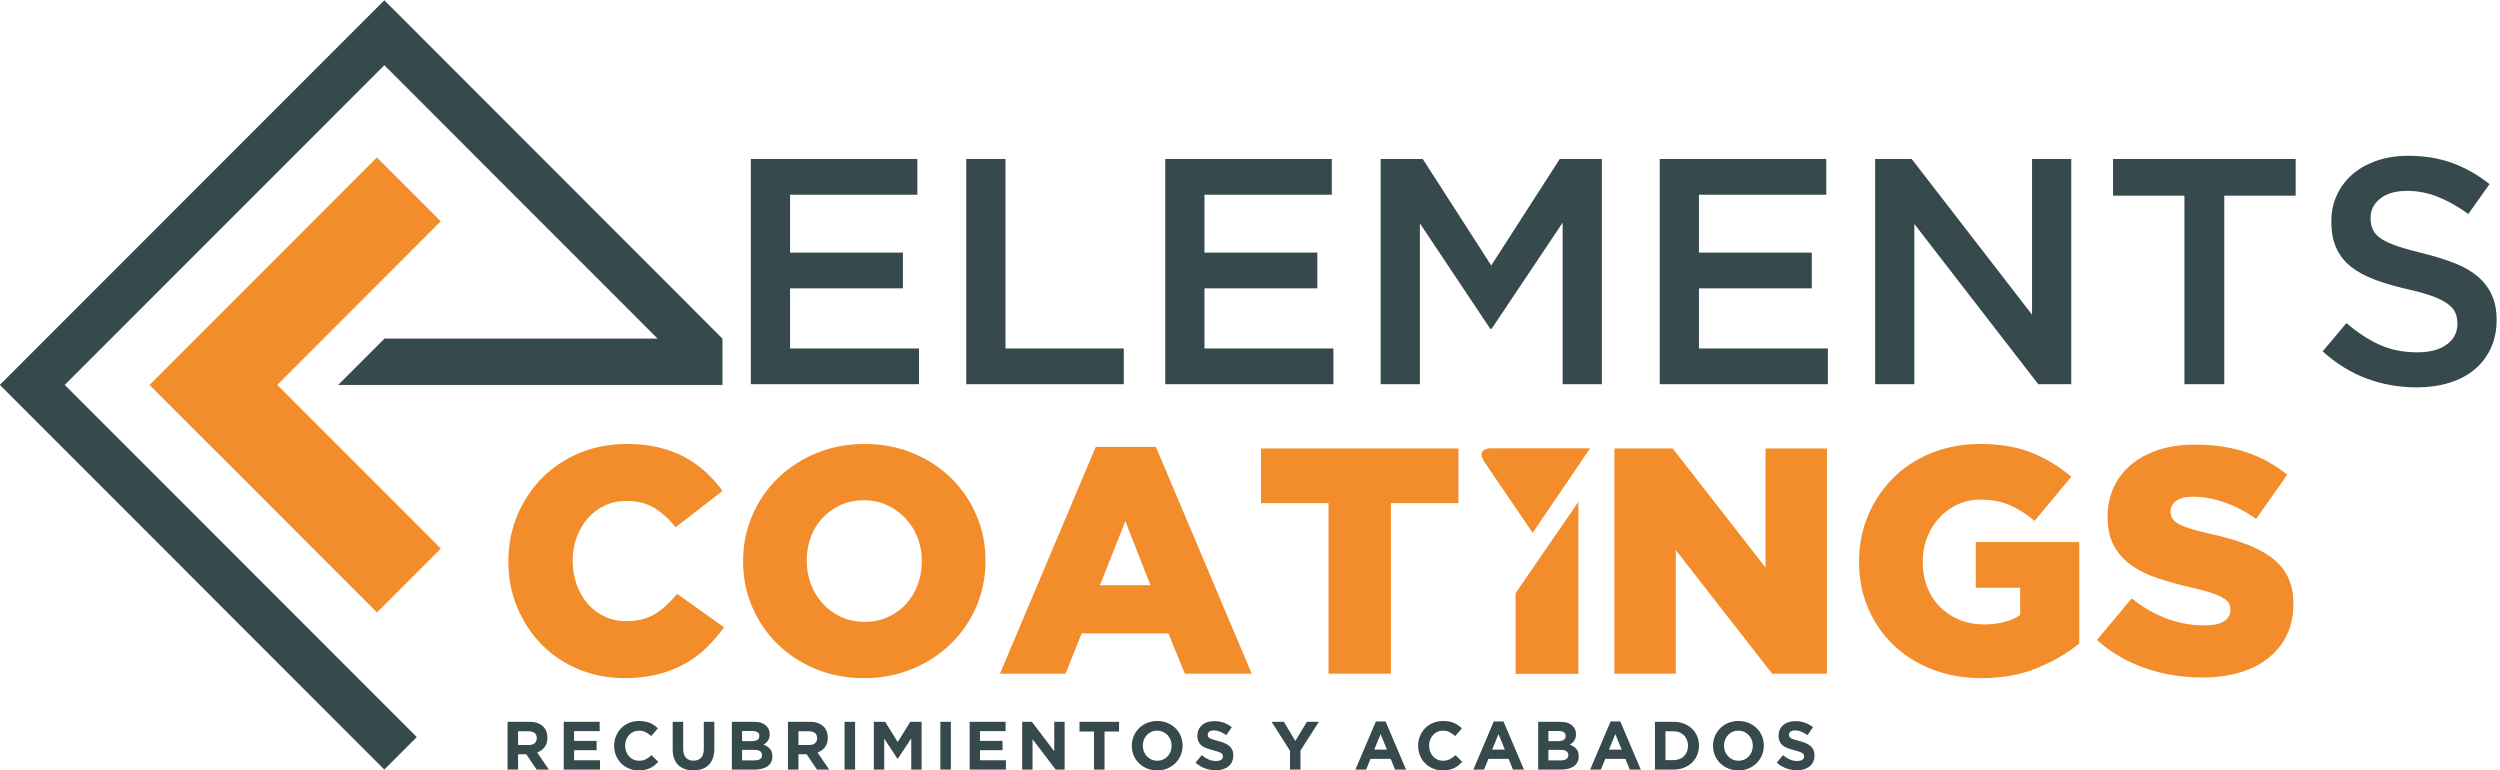 <?xml version="1.0" encoding="UTF-8" standalone="no"?>
<!DOCTYPE svg PUBLIC "-//W3C//DTD SVG 1.1//EN" "http://www.w3.org/Graphics/SVG/1.1/DTD/svg11.dtd">
<svg width="100%" height="100%" viewBox="0 0 250 77" version="1.1" xmlns="http://www.w3.org/2000/svg" xmlns:xlink="http://www.w3.org/1999/xlink" xml:space="preserve" xmlns:serif="http://www.serif.com/" style="fill-rule:evenodd;clip-rule:evenodd;stroke-linejoin:round;stroke-miterlimit:2;">
    <g transform="matrix(1,0,0,1,-595.177,-81.662)">
        <g transform="matrix(1,0,0,0.393,0,0)">
            <g transform="matrix(0.678,0,0,1.726,432.167,72.445)">
                <g transform="matrix(0.237,0,0,0.237,218.862,52.232)">
                    <path d="M365.332,451.707L263.532,349.907L365.3,248.14L325.572,208.412L184.053,349.93L223.781,389.658L223.804,389.635L325.604,491.435L365.332,451.707Z" style="fill:rgb(243,141,43);fill-rule:nonzero;"/>
                </g>
                <g transform="matrix(0.237,0,0,0.237,218.862,52.232)">
                    <path d="M540.611,321.121L330.165,110.64L90.901,349.903L330.165,589.166L350.364,568.967L131.299,349.903L330.165,151.038L500.248,321.12L330.258,321.12L301.429,349.94L540.61,349.94L540.611,321.121Z" style="fill:rgb(54,73,76);fill-rule:nonzero;"/>
                </g>
                <g transform="matrix(0.237,0,0,0.237,218.862,52.232)">
                    <path d="M558.264,209.394L661.907,209.394L661.907,231.603L582.675,231.603L582.675,267.618L652.904,267.618L652.904,289.828L582.675,289.828L582.675,327.243L662.908,327.243L662.908,349.453L558.264,349.453L558.264,209.394ZM692.32,209.394L716.731,209.394L716.731,327.243L790.362,327.243L790.362,349.453L692.32,349.453L692.32,209.394ZM816.17,209.394L919.813,209.394L919.813,231.603L840.58,231.603L840.58,267.618L910.81,267.618L910.81,289.828L840.58,289.828L840.58,327.243L920.814,327.243L920.814,349.453L816.17,349.453L816.17,209.394ZM950.226,209.394L976.437,209.394L1019.05,275.622L1061.67,209.394L1087.88,209.394L1087.88,349.453L1063.47,349.453L1063.47,249.01L1019.25,315.038L1018.45,315.038L974.636,249.41L974.636,349.453L950.226,349.453L950.226,209.394ZM1123.9,209.394L1227.54,209.394L1227.54,231.603L1148.31,231.603L1148.31,267.618L1218.54,267.618L1218.54,289.828L1148.31,289.828L1148.31,327.243L1228.54,327.243L1228.54,349.453L1123.9,349.453L1123.9,209.394ZM1257.95,209.394L1280.72,209.394L1355.6,306.235L1355.6,209.394L1380.01,209.394L1380.01,349.453L1359.44,349.453L1282.36,249.811L1282.36,349.453L1257.95,349.453L1257.95,209.394ZM1450.43,232.203L1406.02,232.203L1406.02,209.394L1519.66,209.394L1519.66,232.203L1475.24,232.203L1475.24,349.453L1450.43,349.453L1450.43,232.203ZM1594.89,351.453C1584.09,351.453 1573.75,349.618 1563.88,345.951C1554.01,342.284 1544.87,336.647 1536.47,329.044L1551.27,311.437C1558.08,317.308 1564.95,321.81 1571.88,324.942C1578.82,328.078 1586.69,329.644 1595.49,329.644C1603.1,329.644 1609.13,328.044 1613.6,324.842C1618.07,321.641 1620.3,317.374 1620.3,312.037L1620.3,311.637C1620.3,309.104 1619.87,306.869 1619,304.934C1618.13,303.002 1616.52,301.167 1614.19,299.432C1611.84,297.7 1608.63,296.099 1604.56,294.63C1600.48,293.163 1595.16,291.697 1588.61,290.228C1581.12,288.496 1574.47,286.526 1568.65,284.325C1562.83,282.124 1557.95,279.458 1554.01,276.322C1550.06,273.189 1547.05,269.353 1544.98,264.817C1542.91,260.284 1541.87,254.813 1541.87,248.41L1541.87,248.01C1541.87,242.007 1543.06,236.505 1545.44,231.503C1547.82,226.501 1551.1,222.233 1555.26,218.697C1559.43,215.165 1564.44,212.395 1570.3,210.394C1576.16,208.393 1582.55,207.393 1589.49,207.393C1599.76,207.393 1609,208.894 1617.2,211.895C1625.41,214.896 1633.11,219.267 1640.31,225L1627.11,243.608C1620.7,238.941 1614.37,235.373 1608.1,232.904C1601.83,230.437 1595.49,229.202 1589.09,229.202C1581.89,229.202 1576.29,230.803 1572.28,234.004C1568.28,237.205 1566.28,241.141 1566.28,245.809L1566.28,246.209C1566.28,248.879 1566.75,251.246 1567.68,253.312C1568.62,255.382 1570.32,257.248 1572.8,258.915C1575.27,260.584 1578.68,262.15 1583.03,263.617C1587.37,265.086 1592.89,266.618 1599.58,268.218C1606.93,270.088 1613.45,272.154 1619.14,274.421C1624.82,276.691 1629.53,279.458 1633.28,282.725C1637.02,285.995 1639.87,289.796 1641.8,294.129C1643.74,298.466 1644.71,303.502 1644.71,309.236L1644.71,309.636C1644.71,316.173 1643.49,322.041 1641.04,327.243C1638.59,332.445 1635.19,336.847 1630.82,340.449C1626.46,344.05 1621.21,346.786 1615.09,348.652C1608.96,350.519 1602.23,351.453 1594.89,351.453Z" style="fill:rgb(54,73,76);"/>
                </g>
                <g transform="matrix(0.237,0,0,0.237,218.862,52.232)">
                    <path d="M406.871,559.473L420.459,559.473C424.224,559.473 427.111,560.478 429.122,562.488C430.82,564.186 431.669,566.452 431.669,569.282L431.669,569.367C431.669,571.773 431.082,573.734 429.907,575.248C428.732,576.763 427.196,577.874 425.3,578.582L432.561,589.197L424.918,589.197L418.548,579.685L413.41,579.685L413.41,589.197L406.871,589.197L406.871,559.473ZM420.035,573.911C421.648,573.911 422.886,573.528 423.75,572.764C424.613,572 425.045,570.98 425.045,569.707L425.045,569.622C425.045,568.206 424.592,567.145 423.686,566.437C422.78,565.729 421.521,565.375 419.907,565.375L413.41,565.375L413.41,573.911L420.035,573.911ZM441.818,559.473L464.196,559.473L464.196,565.29L448.272,565.29L448.272,571.32L462.285,571.32L462.285,577.138L448.272,577.138L448.272,583.38L464.409,583.38L464.409,589.197L441.818,589.197L441.818,559.473ZM488.443,589.707C486.263,589.707 484.239,589.31 482.371,588.518C480.502,587.726 478.889,586.643 477.53,585.269C476.171,583.897 475.11,582.276 474.345,580.407C473.581,578.539 473.199,576.543 473.199,574.42L473.199,574.335C473.199,572.212 473.581,570.224 474.345,568.369C475.11,566.515 476.171,564.887 477.53,563.486C478.889,562.084 480.516,560.98 482.413,560.173C484.309,559.367 486.405,558.963 488.698,558.963C490.085,558.963 491.352,559.077 492.498,559.303C493.645,559.53 494.685,559.841 495.619,560.237C496.554,560.634 497.417,561.115 498.209,561.681C499.002,562.248 499.738,562.87 500.418,563.549L496.256,568.348C495.095,567.301 493.914,566.479 492.711,565.885C491.507,565.29 490.155,564.993 488.655,564.993C487.409,564.993 486.256,565.234 485.195,565.715C484.133,566.197 483.22,566.862 482.456,567.711C481.691,568.56 481.097,569.544 480.672,570.662C480.248,571.781 480.035,572.976 480.035,574.25L480.035,574.335C480.035,575.609 480.248,576.813 480.672,577.944C481.097,579.077 481.684,580.068 482.434,580.917C483.184,581.766 484.09,582.439 485.152,582.934C486.214,583.43 487.381,583.677 488.655,583.677C490.354,583.677 491.79,583.366 492.965,582.743C494.14,582.12 495.307,581.271 496.469,580.195L500.63,584.399C499.866,585.22 499.073,585.956 498.252,586.607C497.431,587.259 496.532,587.817 495.556,588.284C494.579,588.752 493.51,589.106 492.35,589.346C491.189,589.586 489.887,589.707 488.443,589.707ZM522.498,589.664C518.507,589.664 515.365,588.56 513.072,586.352C510.779,584.144 509.632,580.847 509.632,576.458L509.632,559.473L516.171,559.473L516.171,576.289C516.171,578.723 516.737,580.556 517.87,581.787C519.002,583.019 520.573,583.635 522.583,583.635C524.593,583.635 526.164,583.04 527.297,581.851C528.429,580.662 528.995,578.879 528.995,576.501L528.995,559.473L535.535,559.473L535.535,576.246C535.535,578.511 535.23,580.478 534.622,582.148C534.013,583.819 533.142,585.213 532.01,586.331C530.878,587.45 529.505,588.284 527.891,588.836C526.278,589.388 524.48,589.664 522.498,589.664ZM546.448,559.473L560.224,559.473C563.643,559.473 566.228,560.351 567.981,562.106C569.337,563.464 570.015,565.149 570.015,567.159L570.015,567.244C570.015,568.093 569.909,568.843 569.699,569.494C569.488,570.146 569.206,570.733 568.854,571.256C568.503,571.781 568.095,572.241 567.631,572.636C567.167,573.033 566.668,573.373 566.133,573.656C567.852,574.307 569.205,575.192 570.191,576.31C571.178,577.428 571.671,578.978 571.671,580.959L571.671,581.044C571.671,582.403 571.41,583.592 570.887,584.611C570.364,585.631 569.615,586.48 568.64,587.159C567.664,587.838 566.492,588.348 565.121,588.688C563.75,589.028 562.231,589.197 560.564,589.197L546.448,589.197L546.448,559.473ZM558.847,571.49C560.291,571.49 561.437,571.242 562.287,570.747C563.136,570.252 563.561,569.452 563.561,568.348L563.561,568.263C563.561,567.272 563.192,566.515 562.456,565.991C561.72,565.468 560.658,565.205 559.272,565.205L552.817,565.205L552.817,571.49L558.847,571.49ZM560.588,583.465C562.032,583.465 563.164,583.203 563.985,582.679C564.806,582.156 565.217,581.342 565.217,580.237L565.217,580.153C565.217,579.162 564.834,578.376 564.07,577.796C563.306,577.216 562.074,576.925 560.376,576.925L552.817,576.925L552.817,583.465L560.588,583.465ZM581.352,559.473L594.94,559.473C598.705,559.473 601.593,560.478 603.603,562.488C605.302,564.186 606.151,566.452 606.151,569.282L606.151,569.367C606.151,571.773 605.563,573.734 604.389,575.248C603.214,576.763 601.678,577.874 599.782,578.582L607.043,589.197L599.399,589.197L593.03,579.685L587.892,579.685L587.892,589.197L581.352,589.197L581.352,559.473ZM594.516,573.911C596.13,573.911 597.368,573.528 598.231,572.764C599.095,572 599.527,570.98 599.527,569.707L599.527,569.622C599.527,568.206 599.073,567.145 598.168,566.437C597.262,565.729 596.002,565.375 594.389,565.375L587.892,565.375L587.892,573.911L594.516,573.911ZM616.597,559.473L623.136,559.473L623.136,589.197L616.597,589.197L616.597,559.473ZM634.814,559.473L641.863,559.473L649.676,572.042L657.489,559.473L664.538,559.473L664.538,589.197L658.084,589.197L658.084,569.791L649.718,582.488L649.549,582.488L641.268,569.919L641.268,589.197L634.814,589.197L634.814,559.473ZM676.215,559.473L682.755,559.473L682.755,589.197L676.215,589.197L676.215,559.473ZM694.432,559.473L716.811,559.473L716.811,565.29L700.886,565.29L700.886,571.32L714.9,571.32L714.9,577.138L700.886,577.138L700.886,583.38L717.023,583.38L717.023,589.197L694.432,589.197L694.432,559.473ZM727.129,559.473L733.159,559.473L747.087,577.775L747.087,559.473L753.542,559.473L753.542,589.197L747.979,589.197L733.584,570.301L733.584,589.197L727.129,589.197L727.129,559.473ZM771.843,565.503L762.798,565.503L762.798,559.473L787.427,559.473L787.427,565.503L778.382,565.503L778.382,589.197L771.843,589.197L771.843,565.503ZM811.122,589.707C808.829,589.707 806.719,589.303 804.794,588.497C802.869,587.69 801.206,586.6 799.805,585.227C798.404,583.854 797.313,582.241 796.536,580.386C795.756,578.532 795.368,576.543 795.368,574.42L795.368,574.335C795.368,572.212 795.764,570.224 796.557,568.369C797.349,566.515 798.446,564.887 799.847,563.486C801.249,562.084 802.919,560.98 804.858,560.173C806.797,559.367 808.914,558.963 811.207,558.963C813.5,558.963 815.608,559.367 817.533,560.173C819.458,560.98 821.122,562.07 822.523,563.443C823.924,564.817 825.014,566.43 825.793,568.284C826.571,570.139 826.961,572.127 826.961,574.25L826.961,574.335C826.961,576.458 826.564,578.448 825.772,580.301C824.979,582.156 823.882,583.783 822.48,585.184C821.079,586.586 819.409,587.69 817.47,588.497C815.531,589.303 813.415,589.707 811.122,589.707ZM811.207,583.677C812.508,583.677 813.712,583.437 814.816,582.955C815.92,582.474 816.861,581.809 817.64,580.959C818.418,580.11 819.026,579.127 819.466,578.008C819.904,576.89 820.124,575.694 820.124,574.42L820.124,574.335C820.124,573.061 819.904,571.858 819.466,570.726C819.026,569.594 818.404,568.603 817.597,567.753C816.79,566.904 815.835,566.232 814.731,565.736C813.627,565.241 812.423,564.993 811.122,564.993C809.791,564.993 808.58,565.234 807.491,565.715C806.401,566.197 805.467,566.862 804.688,567.711C803.909,568.56 803.301,569.544 802.862,570.662C802.423,571.781 802.204,572.976 802.204,574.25L802.204,574.335C802.204,575.609 802.423,576.813 802.862,577.944C803.301,579.077 803.924,580.068 804.731,580.917C805.537,581.766 806.486,582.439 807.576,582.934C808.665,583.43 809.876,583.677 811.207,583.677ZM847.64,589.622C845.375,589.622 843.153,589.233 840.973,588.454C838.793,587.676 836.812,586.48 835.028,584.866L838.892,580.237C840.251,581.342 841.645,582.219 843.075,582.87C844.504,583.522 846.069,583.847 847.767,583.847C849.126,583.847 850.18,583.599 850.931,583.104C851.681,582.609 852.056,581.922 852.056,581.044L852.056,580.959C852.056,580.535 851.978,580.16 851.822,579.834C851.665,579.509 851.367,579.204 850.927,578.921C850.488,578.639 849.877,578.355 849.097,578.072C848.316,577.789 847.302,577.492 846.053,577.18C844.548,576.813 843.186,576.402 841.965,575.949C840.744,575.496 839.709,574.937 838.857,574.271C838.005,573.607 837.346,572.778 836.877,571.787C836.409,570.797 836.175,569.565 836.175,568.093L836.175,568.008C836.175,566.649 836.428,565.425 836.934,564.335C837.44,563.245 838.15,562.304 839.064,561.511C839.979,560.719 841.07,560.11 842.339,559.685C843.608,559.261 845.007,559.048 846.536,559.048C848.716,559.048 850.718,559.374 852.544,560.025C854.37,560.676 856.048,561.611 857.576,562.827L854.179,567.753C852.848,566.847 851.547,566.133 850.273,565.609C848.999,565.085 847.725,564.823 846.451,564.823C845.177,564.823 844.222,565.071 843.585,565.566C842.948,566.062 842.629,566.678 842.629,567.414L842.629,567.498C842.629,567.98 842.721,568.397 842.906,568.751C843.09,569.105 843.423,569.424 843.906,569.707C844.389,569.99 845.049,570.259 845.886,570.513C846.724,570.768 847.781,571.065 849.059,571.405C850.563,571.802 851.904,572.248 853.082,572.743C854.26,573.238 855.253,573.833 856.062,574.526C856.871,575.22 857.482,576.034 857.893,576.968C858.304,577.902 858.511,579.021 858.511,580.322L858.511,580.407C858.511,581.88 858.243,583.189 857.709,584.335C857.174,585.482 856.429,586.444 855.473,587.223C854.516,588.002 853.375,588.596 852.05,589.006C850.723,589.416 849.254,589.622 847.64,589.622ZM893.797,577.477L882.375,559.473L890.018,559.473L897.11,571.405L904.328,559.473L911.759,559.473L900.337,577.35L900.337,589.197L893.797,589.197L893.797,577.477ZM947.258,559.261L953.288,559.261L966.027,589.197L959.19,589.197L956.473,582.53L943.903,582.53L941.186,589.197L934.519,589.197L947.258,559.261ZM954.137,576.756L950.188,567.116L946.239,576.756L954.137,576.756ZM988.787,589.707C986.607,589.707 984.583,589.31 982.715,588.518C980.846,587.726 979.233,586.643 977.874,585.269C976.515,583.897 975.454,582.276 974.689,580.407C973.925,578.539 973.543,576.543 973.543,574.42L973.543,574.335C973.543,572.212 973.925,570.224 974.689,568.369C975.454,566.515 976.515,564.887 977.874,563.486C979.233,562.084 980.86,560.98 982.757,560.173C984.654,559.367 986.749,558.963 989.042,558.963C990.429,558.963 991.696,559.077 992.842,559.303C993.989,559.53 995.029,559.841 995.964,560.237C996.898,560.634 997.761,561.115 998.554,561.681C999.346,562.248 1000.08,562.87 1000.76,563.549L996.601,568.348C995.439,567.301 994.258,566.479 993.054,565.885C991.851,565.29 990.5,564.993 989,564.993C987.753,564.993 986.6,565.234 985.539,565.715C984.477,566.197 983.564,566.862 982.8,567.711C982.035,568.56 981.441,569.544 981.016,570.662C980.592,571.781 980.379,572.976 980.379,574.25L980.379,574.335C980.379,575.609 980.592,576.813 981.016,577.944C981.441,579.077 982.028,580.068 982.778,580.917C983.528,581.766 984.435,582.439 985.496,582.934C986.558,583.43 987.725,583.677 989,583.677C990.698,583.677 992.134,583.366 993.31,582.743C994.484,582.12 995.651,581.271 996.813,580.195L1000.97,584.399C1000.21,585.22 999.417,585.956 998.596,586.607C997.775,587.259 996.876,587.817 995.9,588.284C994.923,588.752 993.854,589.106 992.694,589.346C991.533,589.586 990.231,589.707 988.787,589.707ZM1020.63,559.261L1026.66,559.261L1039.4,589.197L1032.57,589.197L1029.85,582.53L1017.28,582.53L1014.56,589.197L1007.9,589.197L1020.63,559.261ZM1027.51,576.756L1023.56,567.116L1019.62,576.756L1027.51,576.756ZM1048.24,559.473L1062.01,559.473C1065.43,559.473 1068.02,560.351 1069.77,562.106C1071.12,563.464 1071.8,565.149 1071.8,567.159L1071.8,567.244C1071.8,568.093 1071.7,568.843 1071.49,569.494C1071.28,570.146 1070.99,570.733 1070.64,571.256C1070.29,571.781 1069.88,572.241 1069.42,572.636C1068.95,573.033 1068.46,573.373 1067.92,573.656C1069.64,574.307 1070.99,575.192 1071.98,576.31C1072.97,577.428 1073.46,578.978 1073.46,580.959L1073.46,581.044C1073.46,582.403 1073.2,583.592 1072.67,584.611C1072.15,585.631 1071.4,586.48 1070.43,587.159C1069.45,587.838 1068.28,588.348 1066.91,588.688C1065.54,589.028 1064.02,589.197 1062.35,589.197L1048.24,589.197L1048.24,559.473ZM1060.63,571.49C1062.08,571.49 1063.23,571.242 1064.07,570.747C1064.92,570.252 1065.35,569.452 1065.35,568.348L1065.35,568.263C1065.35,567.272 1064.98,566.515 1064.24,565.991C1063.51,565.468 1062.45,565.205 1061.06,565.205L1054.61,565.205L1054.61,571.49L1060.63,571.49ZM1062.38,583.465C1063.82,583.465 1064.95,583.203 1065.77,582.679C1066.59,582.156 1067,581.342 1067,580.237L1067,580.153C1067,579.162 1066.62,578.376 1065.86,577.796C1065.09,577.216 1063.86,576.925 1062.16,576.925L1054.61,576.925L1054.61,583.465L1062.38,583.465ZM1093.33,559.261L1099.36,559.261L1112.1,589.197L1105.26,589.197L1102.55,582.53L1089.98,582.53L1087.26,589.197L1080.59,589.197L1093.33,559.261ZM1100.21,576.756L1096.26,567.116L1092.31,576.756L1100.21,576.756ZM1120.93,559.473L1132.52,559.473C1134.85,559.473 1136.98,559.848 1138.92,560.598C1140.85,561.349 1142.53,562.389 1143.93,563.719C1145.33,565.05 1146.41,566.614 1147.17,568.411C1147.94,570.209 1148.32,572.155 1148.32,574.25L1148.32,574.335C1148.32,576.43 1147.94,578.384 1147.17,580.195C1146.41,582.007 1145.33,583.578 1143.93,584.908C1142.53,586.239 1140.85,587.286 1138.92,588.051C1136.98,588.815 1134.85,589.197 1132.52,589.197L1120.93,589.197L1120.93,559.473ZM1132.52,583.295C1133.85,583.295 1135.07,583.082 1136.18,582.658C1137.28,582.233 1138.22,581.625 1139,580.832C1139.78,580.04 1140.39,579.106 1140.83,578.029C1141.27,576.954 1141.48,575.751 1141.48,574.42L1141.48,574.335C1141.48,573.033 1141.27,571.83 1140.83,570.726C1140.39,569.622 1139.78,568.673 1139,567.881C1138.22,567.088 1137.28,566.473 1136.18,566.033C1135.07,565.595 1133.85,565.375 1132.52,565.375L1127.47,565.375L1127.47,583.295L1132.52,583.295ZM1172.82,589.707C1170.53,589.707 1168.42,589.303 1166.5,588.497C1164.57,587.69 1162.91,586.6 1161.51,585.227C1160.1,583.854 1159.01,582.241 1158.24,580.386C1157.46,578.532 1157.07,576.543 1157.07,574.42L1157.07,574.335C1157.07,572.212 1157.46,570.224 1158.26,568.369C1159.05,566.515 1160.15,564.887 1161.55,563.486C1162.95,562.084 1164.62,560.98 1166.56,560.173C1168.5,559.367 1170.61,558.963 1172.91,558.963C1175.2,558.963 1177.31,559.367 1179.23,560.173C1181.16,560.98 1182.82,562.07 1184.22,563.443C1185.63,564.817 1186.72,566.43 1187.49,568.284C1188.27,570.139 1188.66,572.127 1188.66,574.25L1188.66,574.335C1188.66,576.458 1188.27,578.448 1187.47,580.301C1186.68,582.156 1185.58,583.783 1184.18,585.184C1182.78,586.586 1181.11,587.69 1179.17,588.497C1177.23,589.303 1175.12,589.707 1172.82,589.707ZM1172.91,583.677C1174.21,583.677 1175.41,583.437 1176.52,582.955C1177.62,582.474 1178.56,581.809 1179.34,580.959C1180.12,580.11 1180.73,579.127 1181.17,578.008C1181.61,576.89 1181.83,575.694 1181.83,574.42L1181.83,574.335C1181.83,573.061 1181.61,571.858 1181.17,570.726C1180.73,569.594 1180.11,568.603 1179.3,567.753C1178.49,566.904 1177.54,566.232 1176.43,565.736C1175.33,565.241 1174.12,564.993 1172.82,564.993C1171.49,564.993 1170.28,565.234 1169.19,565.715C1168.1,566.197 1167.17,566.862 1166.39,567.711C1165.61,568.56 1165,569.544 1164.56,570.662C1164.12,571.781 1163.91,572.976 1163.91,574.25L1163.91,574.335C1163.91,575.609 1164.12,576.813 1164.56,577.944C1165,579.077 1165.63,580.068 1166.43,580.917C1167.24,581.766 1168.19,582.439 1169.28,582.934C1170.37,583.43 1171.58,583.677 1172.91,583.677ZM1209.34,589.622C1207.08,589.622 1204.85,589.233 1202.67,588.454C1200.49,587.676 1198.51,586.48 1196.73,584.866L1200.59,580.237C1201.95,581.342 1203.35,582.219 1204.78,582.87C1206.21,583.522 1207.77,583.847 1209.47,583.847C1210.83,583.847 1211.88,583.599 1212.63,583.104C1213.38,582.609 1213.76,581.922 1213.76,581.044L1213.76,580.959C1213.76,580.535 1213.68,580.16 1213.52,579.834C1213.37,579.509 1213.07,579.204 1212.63,578.921C1212.19,578.639 1211.58,578.355 1210.8,578.072C1210.02,577.789 1209,577.492 1207.75,577.18C1206.25,576.813 1204.89,576.402 1203.67,575.949C1202.45,575.496 1201.41,574.937 1200.56,574.271C1199.71,573.607 1199.05,572.778 1198.58,571.787C1198.11,570.797 1197.88,569.565 1197.88,568.093L1197.88,568.008C1197.88,566.649 1198.13,565.425 1198.63,564.335C1199.14,563.245 1199.85,562.304 1200.77,561.511C1201.68,560.719 1202.77,560.11 1204.04,559.685C1205.31,559.261 1206.71,559.048 1208.24,559.048C1210.42,559.048 1212.42,559.374 1214.25,560.025C1216.07,560.676 1217.75,561.611 1219.28,562.827L1215.88,567.753C1214.55,566.847 1213.25,566.133 1211.97,565.609C1210.7,565.085 1209.43,564.823 1208.15,564.823C1206.88,564.823 1205.92,565.071 1205.29,565.566C1204.65,566.062 1204.33,566.678 1204.33,567.414L1204.33,567.498C1204.33,567.98 1204.42,568.397 1204.61,568.751C1204.79,569.105 1205.12,569.424 1205.61,569.707C1206.09,569.99 1206.75,570.259 1207.59,570.513C1208.42,570.768 1209.48,571.065 1210.76,571.405C1212.26,571.802 1213.6,572.248 1214.78,572.743C1215.96,573.238 1216.95,573.833 1217.76,574.526C1218.57,575.22 1219.18,576.034 1219.59,576.968C1220.01,577.902 1220.21,579.021 1220.21,580.322L1220.21,580.407C1220.21,581.88 1219.94,583.189 1219.41,584.335C1218.88,585.482 1218.13,586.444 1217.17,587.223C1216.22,588.002 1215.08,588.596 1213.75,589.006C1212.42,589.416 1210.95,589.622 1209.34,589.622Z" style="fill:rgb(54,73,76);"/>
                </g>
                <g transform="matrix(0.237,0,0,0.237,218.862,52.232)">
                    <path d="M479.607,532.312C469.602,532.312 460.198,530.512 451.395,526.91C442.591,523.309 434.953,518.275 428.485,511.804C422.014,505.335 416.88,497.666 413.079,488.794C409.277,479.925 407.376,470.286 407.376,459.882L407.376,459.482C407.376,449.346 409.243,439.842 412.979,430.97C416.711,422.101 421.848,414.363 428.385,407.76C434.919,401.157 442.691,395.989 451.695,392.254C460.699,388.521 470.534,386.651 481.207,386.651C488.41,386.651 494.944,387.352 500.815,388.752C506.684,390.153 512.051,392.153 516.922,394.755C521.789,397.356 526.192,400.457 530.128,404.058C534.061,407.66 537.562,411.596 540.632,415.863L511.42,438.473C507.418,433.405 503.016,429.404 498.214,426.468C493.412,423.535 487.61,422.066 480.807,422.066C475.871,422.066 471.369,423.035 467.301,424.967C463.231,426.902 459.73,429.538 456.797,432.871C453.861,436.206 451.561,440.142 449.894,444.676C448.225,449.212 447.393,454.014 447.393,459.082L447.393,459.482C447.393,464.684 448.225,469.586 449.894,474.188C451.561,478.79 453.861,482.76 456.797,486.093C459.73,489.429 463.231,492.064 467.301,493.996C471.369,495.931 475.871,496.897 480.807,496.897C484.408,496.897 487.71,496.497 490.711,495.697C493.713,494.897 496.445,493.73 498.915,492.195C501.381,490.664 503.717,488.863 505.918,486.793C508.118,484.727 510.285,482.426 512.419,479.89L541.633,500.699C538.297,505.235 534.661,509.437 530.728,513.304C526.792,517.175 522.325,520.507 517.323,523.309C512.32,526.11 506.718,528.311 500.515,529.911C494.313,531.512 487.341,532.312 479.607,532.312ZM628.668,532.312C617.864,532.312 607.86,530.412 598.656,526.61C589.452,522.808 581.514,517.64 574.846,511.104C568.174,504.569 562.941,496.897 559.139,488.094C555.337,479.29 553.437,469.886 553.437,459.882L553.437,459.482C553.437,449.478 555.337,440.042 559.139,431.17C562.941,422.301 568.243,414.563 575.046,407.96C581.849,401.357 589.852,396.155 599.056,392.354C608.26,388.552 618.264,386.651 629.068,386.651C639.873,386.651 649.877,388.552 659.081,392.354C668.285,396.155 676.22,401.326 682.891,407.86C689.56,414.397 694.796,422.066 698.598,430.87C702.399,439.673 704.3,449.078 704.3,459.082L704.3,459.482C704.3,469.486 702.399,478.924 698.598,487.794C694.796,496.666 689.494,504.401 682.691,511.003C675.888,517.606 667.885,522.808 658.681,526.61C649.477,530.412 639.473,532.312 628.668,532.312ZM628.968,497.298C634.318,497.298 639.201,496.297 643.615,494.296C648.03,492.296 651.775,489.594 654.851,486.193C657.928,482.791 660.335,478.824 662.073,474.288C663.811,469.755 664.683,464.953 664.683,459.882L664.683,459.482C664.683,454.414 663.811,449.612 662.073,445.076C660.335,440.543 657.859,436.541 654.651,433.071C651.441,429.604 647.63,426.837 643.215,424.767C638.801,422.701 633.918,421.666 628.568,421.666C623.216,421.666 618.367,422.666 614.022,424.667C609.673,426.668 605.928,429.369 602.783,432.771C599.637,436.172 597.23,440.142 595.561,444.676C593.888,449.212 593.053,454.014 593.053,459.082L593.053,459.482C593.053,464.553 593.922,469.355 595.661,473.888C597.399,478.424 599.841,482.426 602.986,485.893C606.128,489.363 609.907,492.13 614.322,494.196C618.736,496.266 623.616,497.298 628.968,497.298ZM772.928,388.452L810.343,388.452L869.969,529.511L828.351,529.511L818.147,504.501L764.124,504.501L754.12,529.511L713.303,529.511L772.928,388.452ZM806.942,474.488L791.336,434.671L775.529,474.488L806.942,474.488ZM917.789,423.467L875.771,423.467L875.771,389.452L998.622,389.452L998.622,423.467L956.605,423.467L956.605,529.511L917.789,529.511L917.789,423.467ZM1034.16,479.511L1073.28,422.604L1073.28,529.654L1034.16,529.654L1034.16,479.511ZM1095.69,389.452L1131.98,389.452L1189.72,463.483L1189.72,389.452L1227.94,389.452L1227.94,529.511L1193.85,529.511L1133.9,452.679L1133.9,529.511L1095.69,529.511L1095.69,389.452ZM1324.18,532.312C1313.24,532.312 1303.14,530.543 1293.87,527.01C1284.59,523.477 1276.56,518.507 1269.76,512.104C1262.95,505.701 1257.62,498.067 1253.75,489.194C1249.88,480.325 1247.95,470.555 1247.95,459.882L1247.95,459.482C1247.95,449.346 1249.84,439.842 1253.62,430.97C1257.4,422.101 1262.61,414.363 1269.25,407.76C1275.88,401.157 1283.83,395.989 1293.09,392.254C1302.34,388.521 1312.37,386.651 1323.18,386.651C1335.58,386.651 1346.29,388.452 1355.29,392.053C1364.3,395.655 1372.53,400.657 1380,407.06L1357.19,434.471C1352.12,430.204 1346.95,426.937 1341.69,424.667C1336.42,422.401 1330.31,421.266 1323.38,421.266C1318.31,421.266 1313.61,422.266 1309.27,424.267C1304.94,426.268 1301.17,429.003 1297.97,432.47C1294.77,435.941 1292.23,440.008 1290.36,444.676C1288.5,449.346 1287.56,454.348 1287.56,459.682L1287.56,460.082C1287.56,465.684 1288.5,470.886 1290.37,475.689C1292.25,480.491 1294.89,484.592 1298.3,487.994C1301.72,491.395 1305.73,494.065 1310.35,495.997C1314.96,497.932 1320.08,498.898 1325.7,498.898C1334.81,498.898 1342.3,496.966 1348.19,493.096L1348.19,476.089L1320.58,476.089L1320.58,447.677L1385,447.677L1385,510.703C1377.53,516.84 1368.73,521.977 1358.59,526.11C1348.45,530.243 1336.98,532.312 1324.18,532.312ZM1461.64,531.912C1449.1,531.912 1437.19,529.964 1425.92,526.075C1414.65,522.183 1404.68,516.343 1396.01,508.559L1417.62,482.691C1431.62,493.896 1446.76,499.499 1463.04,499.499C1468.24,499.499 1472.21,498.667 1474.94,497.004C1477.67,495.341 1479.04,492.974 1479.04,489.91L1479.04,489.513C1479.04,488.05 1478.71,486.749 1478.04,485.618C1477.37,484.486 1476.14,483.388 1474.34,482.322C1472.54,481.259 1470.14,480.228 1467.14,479.228C1464.14,478.227 1460.24,477.195 1455.43,476.129C1447.96,474.4 1441.03,472.503 1434.62,470.439C1428.22,468.376 1422.65,465.712 1417.92,462.449C1413.18,459.188 1409.45,455.127 1406.71,450.266C1403.98,445.407 1402.61,439.38 1402.61,432.189L1402.61,431.792C1402.61,425.267 1403.84,419.274 1406.31,413.816C1408.78,408.357 1412.38,403.63 1417.12,399.635C1421.85,395.639 1427.55,392.544 1434.22,390.346C1440.89,388.152 1448.43,387.052 1456.83,387.052C1468.84,387.052 1479.54,388.63 1488.95,391.785C1498.35,394.939 1506.86,399.603 1514.46,405.775L1495.05,433.271C1488.65,428.738 1482.08,425.302 1475.34,422.967C1468.6,420.634 1462.1,419.465 1455.83,419.465C1451.16,419.465 1447.66,420.331 1445.33,422.063C1442.99,423.795 1441.83,425.924 1441.83,428.453L1441.83,428.853C1441.83,430.451 1442.19,431.848 1442.93,433.046C1443.66,434.246 1444.93,435.344 1446.73,436.344C1448.53,437.344 1451,438.342 1454.13,439.339C1457.27,440.339 1461.24,441.371 1466.04,442.434C1474.04,444.166 1481.28,446.195 1487.75,448.524C1494.22,450.856 1499.72,453.685 1504.25,457.015C1508.79,460.345 1512.26,464.371 1514.66,469.098C1517.06,473.825 1518.26,479.453 1518.26,485.974L1518.26,486.374C1518.26,493.565 1516.89,499.958 1514.16,505.548C1511.42,511.141 1507.59,515.902 1502.65,519.829C1497.72,523.759 1491.78,526.754 1484.85,528.817C1477.91,530.88 1470.17,531.912 1461.64,531.912ZM1018.27,389.344L1080.57,389.344L1044.8,441.925L1015.16,398.354C1010.07,390.838 1015.33,389.523 1018.27,389.344Z" style="fill:rgb(243,141,43);"/>
                </g>
            </g>
        </g>
    </g>
</svg>
